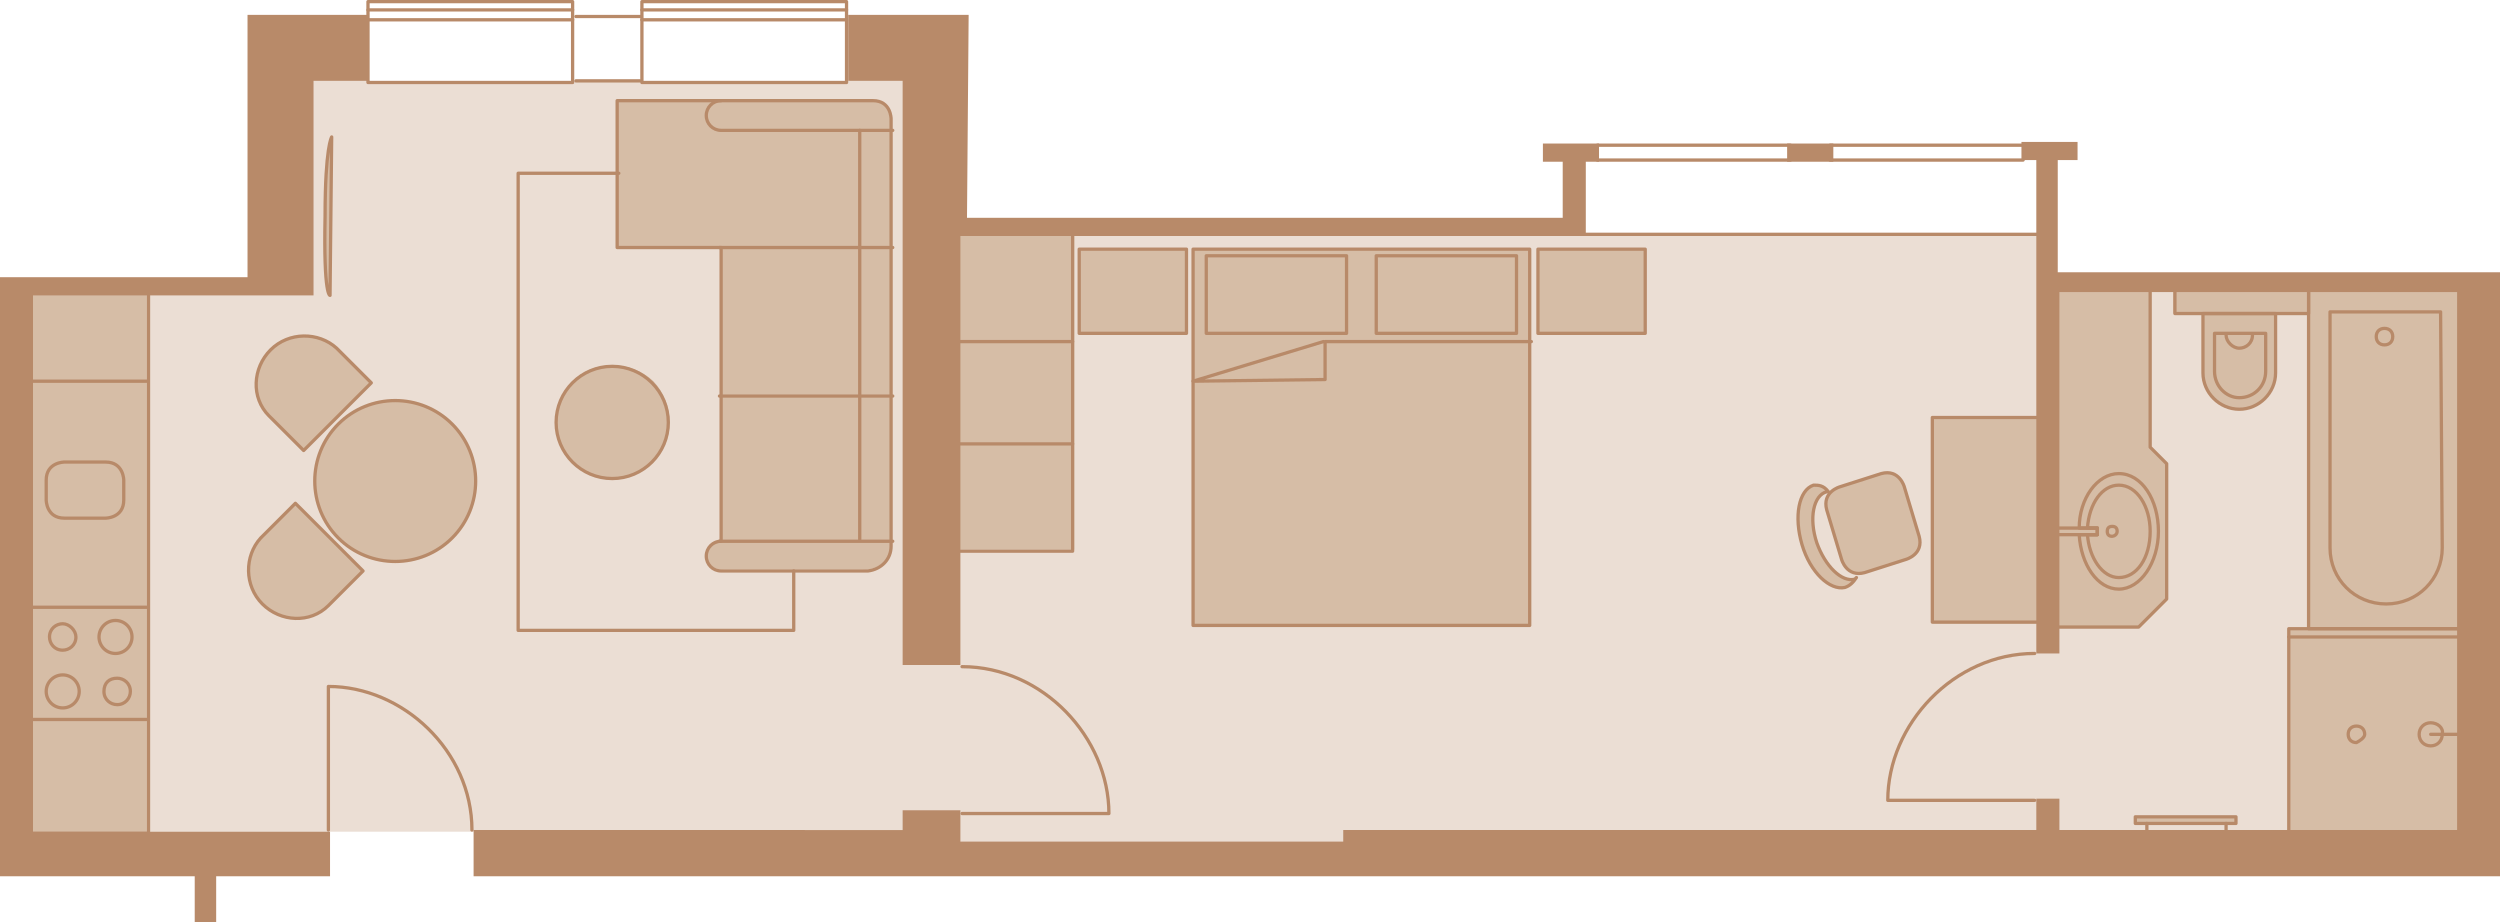 <?xml version="1.0" encoding="utf-8"?>
<!-- Generator: Adobe Illustrator 24.3.0, SVG Export Plug-In . SVG Version: 6.00 Build 0)  -->
<svg version="1.1" id="Ebene_1" xmlns="http://www.w3.org/2000/svg" xmlns:xlink="http://www.w3.org/1999/xlink" x="0px" y="0px"
	 viewBox="0 0 151.5 55.9" style="enable-background:new 0 0 151.5 55.9;" xml:space="preserve">
<style type="text/css">
	.st0{fill:#EBDED4;}
	.st1{fill:#D6BDA6;}
	.st2{fill:none;stroke:#B88A69;stroke-width:0.2;stroke-linecap:round;stroke-linejoin:round;}
	.st3{fill:none;stroke:#B88A69;stroke-width:0.2;stroke-linecap:round;stroke-linejoin:round;stroke-miterlimit:4;}
	.st4{fill:#B88A69;}
</style>
<polygon class="st0" points="17,4.9 17,16.9 1.9,16.9 1.9,50.4 17,50.4 33.4,50.4 48.5,50.4 48.5,52.2 121.9,52.2 123.7,52.2 
	149.8,52.2 149.8,17 123.7,17 123.7,14.3 56.8,14.3 56.8,4.9 "/>
<path class="st1" d="M15.8,32.6l2.1-2.1l4.1,4.1l-2.1,2.1l0,0c-1.1,1.1-2.9,1-4-0.1C14.8,35.5,14.8,33.7,15.8,32.6L15.8,32.6z"/>
<path class="st1" d="M20.4,21.1l2.1,2.1l-4.1,4.1l-2.1-2.1l0,0c-1.1-1.1-1-2.9,0.1-4S19.3,20.1,20.4,21.1L20.4,21.1z"/>
<path class="st1" d="M27.4,32.6c-1.9,1.9-5,1.9-6.9,0c-1.9-1.9-1.9-5,0-6.9s5-1.9,6.9,0S29.3,30.7,27.4,32.6"/>
<path class="st1" d="M39.6,28c-1.3,1.3-3.5,1.3-4.9,0c-1.3-1.3-1.3-3.5,0-4.9c1.3-1.3,3.5-1.3,4.9,0C40.9,24.5,40.9,26.7,39.6,28"/>
<path class="st1" d="M20,17.9l0.1-9.5l0,0c0,0-0.4,0.6-0.4,4.8C19.6,18,20,17.9,20,17.9L20,17.9z"/>
<path class="st1" d="M37.4,6.1V15H54V7.2c0,0,0-1.1-1.1-1.1H37.4z"/>
<rect x="43.7" y="15" class="st1" width="10.3" height="8.9"/>
<rect x="43.7" y="23.9" class="st1" width="10.3" height="8.9"/>
<rect x="43.7" y="32.8" class="st1" width="8.9" height="1.7"/>
<path class="st1" d="M43.7,34.5c0.5,0,0.9-0.4,0.9-0.9s-0.4-0.9-0.9-0.9s-0.9,0.4-0.9,0.9S43.2,34.5,43.7,34.5"/>
<path class="st1" d="M52.5,34.5c0.8,0,1.5-0.7,1.5-1.5s-0.7-1.5-1.5-1.5S51,32.2,51,33C51,33.9,51.7,34.5,52.5,34.5"/>
<rect x="1.1" y="17.8" class="st1" width="7.8" height="32.6"/>
<rect x="72.3" y="15.1" class="st1" width="20.4" height="22.8"/>
<rect x="93.2" y="15.1" class="st1" width="6.5" height="5.1"/>
<rect x="65.4" y="15.1" class="st1" width="6.5" height="5.1"/>
<rect x="57.9" y="14" class="st1" width="7.2" height="19.3"/>
<path class="st1" d="M111.6,33.9c0,0,0.3,1.1,1.4,0.8l2.5-0.8c0,0,1.1-0.3,0.8-1.4l-0.9-3c0,0-0.3-1.1-1.4-0.8l-2.5,0.8
	c0,0-1.1,0.3-0.8,1.4L111.6,33.9z"/>
<path class="st1" d="M109.9,29.4c-0.9,0.3-1.2,1.9-0.7,3.6s1.7,2.8,2.6,2.6c0.3-0.1,0.5-0.3,0.7-0.6l-0.1,0.1
	c-0.8,0.2-1.8-0.8-2.3-2.2c-0.5-1.5-0.2-2.9,0.6-3.1h0.1C110.5,29.4,110.2,29.4,109.9,29.4"/>
<rect x="117.1" y="25.3" class="st1" width="6.7" height="12.5"/>
<rect x="129.4" y="49.5" class="st1" width="6.1" height="0.4"/>
<rect x="131.7" y="17.2" class="st1" width="8.1" height="1.8"/>
<path class="st1" d="M133.5,19v3.6l0,0l0,0c0,1.2,1,2.2,2.2,2.2s2.2-1,2.2-2.2l0,0l0,0V19H133.5z"/>
<rect x="138.7" y="38.1" class="st1" width="11.1" height="13"/>
<rect x="139.9" y="17.2" class="st1" width="9.5" height="21.1"/>
<polygon class="st1" points="124.4,38 129.6,38 131.3,36.3 131.3,28.1 130.3,27.1 130.3,17.5 124.4,17.5 "/>
<line class="st2" x1="96.8" y1="9.7" x2="108.5" y2="9.7"/>
<line class="st2" x1="110.9" y1="9.7" x2="122.6" y2="9.7"/>
<line class="st2" x1="95.6" y1="14.2" x2="123.7" y2="14.2"/>
<line class="st2" x1="96.8" y1="8.8" x2="108.5" y2="8.8"/>
<line class="st2" x1="110.9" y1="8.8" x2="122.6" y2="8.8"/>
<line class="st2" x1="34.7" y1="0.6" x2="22.3" y2="0.6"/>
<line class="st2" x1="51.3" y1="0.6" x2="38.9" y2="0.6"/>
<line class="st2" x1="34.7" y1="1.2" x2="22.3" y2="1.2"/>
<line class="st2" x1="38.8" y1="1" x2="34.9" y2="1"/>
<line class="st2" x1="38.8" y1="4.9" x2="34.9" y2="4.9"/>
<line class="st2" x1="51.3" y1="1.2" x2="38.9" y2="1.2"/>
<rect x="22.3" y="0.1" class="st2" width="12.4" height="4.9"/>
<rect x="38.9" y="0.1" class="st2" width="12.4" height="4.9"/>
<path class="st2" d="M15.8,32.6l2.1-2.1l4.1,4.1l-2.1,2.1l0,0c-1.1,1.1-2.9,1-4-0.1C14.8,35.5,14.8,33.7,15.8,32.6L15.8,32.6z"/>
<path class="st2" d="M20.4,21.1l2.1,2.1l-4.1,4.1l-2.1-2.1l0,0c-1.1-1.1-1-2.9,0.1-4S19.3,20.1,20.4,21.1L20.4,21.1z"/>
<path class="st2" d="M27.4,32.6c-1.9,1.9-5,1.9-6.9,0c-1.9-1.9-1.9-5,0-6.9s5-1.9,6.9,0S29.3,30.7,27.4,32.6z"/>
<circle class="st2" cx="37.1" cy="25.6" r="3.4"/>
<path class="st2" d="M20,17.9l0.1-9.6l0,0c0,0-0.4,0.6-0.4,4.8C19.6,18,20,17.9,20,17.9L20,17.9z"/>
<path class="st2" d="M54,32.8L54,32.8v-8.9V15V7.2c0,0,0-1.1-1.1-1.1H37.4V15h6.3v8.9v8.9c-0.5,0-0.9,0.4-0.9,0.9s0.4,0.9,0.9,0.9
	h8.9l0,0c0.8-0.1,1.4-0.7,1.4-1.5C54,33,54,32.9,54,32.8z"/>
<path class="st2" d="M43.7,6.1c-0.5,0-0.9,0.4-0.9,0.9s0.4,0.9,0.9,0.9h10.4"/>
<line class="st2" x1="43.6" y1="15" x2="54.1" y2="15"/>
<line class="st2" x1="43.6" y1="32.8" x2="54.1" y2="32.8"/>
<line class="st2" x1="43.6" y1="24" x2="54.1" y2="24"/>
<line class="st2" x1="52.1" y1="32.7" x2="52.1" y2="7.9"/>
<polyline class="st2" points="37.5,10.5 31.4,10.5 31.4,38.2 48.1,38.2 48.1,34.6 "/>
<rect x="1.1" y="17.7" class="st2" width="7.9" height="32.8"/>
<circle class="st2" cx="3.8" cy="41.9" r="1"/>
<ellipse class="st3" cx="7" cy="38.6" rx="1" ry="1"/>
<path class="st2" d="M7.1,41.1c0.4,0,0.8,0.3,0.8,0.8c0,0.4-0.3,0.8-0.8,0.8c-0.4,0-0.8-0.3-0.8-0.8C6.3,41.4,6.6,41.1,7.1,41.1z"/>
<path class="st2" d="M3.8,37.8c-0.4,0-0.8,0.3-0.8,0.8c0,0.4,0.3,0.8,0.8,0.8c0.4,0,0.8-0.3,0.8-0.8C4.6,38.2,4.2,37.8,3.8,37.8z"/>
<line class="st2" x1="8.9" y1="43.6" x2="1.5" y2="43.6"/>
<line class="st2" x1="8.9" y1="36.8" x2="1.5" y2="36.8"/>
<line class="st2" x1="8.9" y1="23.1" x2="1.5" y2="23.1"/>
<path class="st2" d="M3.9,28c0,0-1.1,0-1.1,1.1v1.2c0,0,0,1.1,1.1,1.1h2.5c0,0,1.1,0,1.1-1.1v-1.2c0,0,0-1.1-1.1-1.1H3.9z"/>
<rect x="72.3" y="15.1" class="st2" width="20.4" height="22.8"/>
<rect x="93.2" y="15.1" class="st2" width="6.5" height="5.1"/>
<rect x="65.4" y="15.1" class="st2" width="6.5" height="5.1"/>
<rect x="83.4" y="15.5" class="st2" width="8.5" height="4.7"/>
<rect x="73.1" y="15.5" class="st2" width="8.5" height="4.7"/>
<polyline class="st2" points="92.8,20.7 80.3,20.7 80.3,23 72.3,23.1 80.2,20.7 "/>
<rect x="57.8" y="14.1" class="st2" width="7.2" height="19.3"/>
<line class="st2" x1="65" y1="20.7" x2="57.6" y2="20.7"/>
<line class="st2" x1="65" y1="26.9" x2="57.6" y2="26.9"/>
<rect x="117.1" y="25.3" class="st2" width="6.8" height="12.4"/>
<path class="st2" d="M111.6,33.9c0,0,0.3,1.1,1.4,0.8l2.5-0.8c0,0,1.1-0.3,0.8-1.4l-0.9-3c0,0-0.3-1.1-1.4-0.8l-2.5,0.8
	c0,0-1.1,0.3-0.8,1.4L111.6,33.9z"/>
<path class="st2" d="M109.9,29.4c-0.9,0.3-1.2,1.9-0.7,3.6s1.7,2.8,2.6,2.6c0.3-0.1,0.5-0.3,0.7-0.6l-0.1,0.1
	c-0.8,0.2-1.8-0.8-2.3-2.2c-0.5-1.5-0.2-2.9,0.6-3.1h0.1C110.5,29.4,110.2,29.4,109.9,29.4z"/>
<path class="st2" d="M28.6,50.3c0-4.8-4.2-8.7-8.7-8.7v8.7"/>
<path class="st2" d="M58.3,40.4c4.9,0,8.9,4.3,8.9,8.9h-8.9"/>
<path class="st2" d="M123.3,39.6c-4.9,0-8.9,4.3-8.9,8.9h8.9"/>
<rect x="129.4" y="49.5" class="st2" width="6.1" height="0.4"/>
<line class="st2" x1="130.1" y1="49.9" x2="130.1" y2="50.5"/>
<line class="st2" x1="134.9" y1="49.9" x2="134.9" y2="50.5"/>
<rect x="131.8" y="17.3" class="st2" width="8.1" height="1.7"/>
<path class="st2" d="M133.5,19v3.6l0,0l0,0c0,1.2,1,2.2,2.2,2.2s2.2-1,2.2-2.2l0,0l0,0V19H133.5z"/>
<path class="st2" d="M135.7,24.1c0.9,0,1.6-0.7,1.6-1.6l0,0v-2.3h-3.1v2.3C134.2,23.4,134.9,24.1,135.7,24.1z"/>
<path class="st2" d="M134.9,20.3c0,0.4,0.4,0.8,0.8,0.8s0.8-0.3,0.8-0.8"/>
<rect x="138.7" y="38.1" class="st2" width="11.1" height="13"/>
<path class="st2" d="M147.3,43.8c-0.4,0-0.7,0.3-0.7,0.7c0,0.4,0.3,0.7,0.7,0.7s0.7-0.3,0.7-0.7C148.1,44.1,147.7,43.8,147.3,43.8z"
	/>
<line class="st2" x1="147.3" y1="44.5" x2="148.9" y2="44.5"/>
<rect x="139.9" y="17.2" class="st2" width="9.3" height="20.9"/>
<path class="st2" d="M147.9,18.9h-6.7v14.3l0,0l0,0c0,1.9,1.5,3.4,3.4,3.4s3.4-1.5,3.4-3.4l0,0l0,0L147.9,18.9L147.9,18.9z"/>
<path class="st2" d="M145,20.4c0-0.3-0.2-0.5-0.5-0.5s-0.5,0.2-0.5,0.5s0.2,0.5,0.5,0.5S145,20.7,145,20.4z"/>
<path class="st2" d="M143.3,44.5c0-0.3-0.2-0.5-0.5-0.5s-0.5,0.2-0.5,0.5s0.2,0.5,0.5,0.5C143,44.9,143.3,44.7,143.3,44.5z"/>
<line class="st2" x1="138.7" y1="38.6" x2="150.3" y2="38.6"/>
<rect x="124.5" y="32" class="st2" width="2.6" height="0.4"/>
<path class="st2" d="M128.3,32.2c0-0.2-0.1-0.3-0.3-0.3s-0.3,0.1-0.3,0.3c0,0.2,0.1,0.3,0.3,0.3C128.1,32.5,128.3,32.4,128.3,32.2z"
	/>
<path class="st2" d="M128.4,28.7c-1.3,0-2.4,1.5-2.4,3.3h1.1v0.4H126c0.1,1.8,1.1,3.3,2.4,3.3c1.3,0,2.4-1.6,2.4-3.5
	C130.8,30.3,129.8,28.7,128.4,28.7z"/>
<path class="st2" d="M128.4,29.4c-1,0-1.8,1.1-1.9,2.6h0.6v0.4h-0.6c0.1,1.4,0.9,2.6,1.9,2.6c1.1,0,1.9-1.2,1.9-2.8
	C130.3,30.7,129.5,29.4,128.4,29.4z"/>
<polygon class="st2" points="124.4,38 129.6,38 131.3,36.3 131.3,28.1 130.3,27.1 130.3,17.5 124.4,17.5 "/>
<path class="st4" d="M99.1,53.1h52.4V16.5h-2.7l0,0h-24.1V9.7h1.2V8.6h-3.4v1.1h0.9v29.9h1.4V17.7h24.1v32.6h-24.1v-1.9h-1.4v1.9
	h-42V51H58.2v-1.9h-3.5v1.2H42h-5.1h-5.1h-3.1v2.8h4.7H37h3.6h46.8l0,0H99.1L99.1,53.1z M111.1,9.8V8.7h-2.8v1.1H111.1z M22.3,4.9
	v-4H15v15.9h-2.7H0l0,36.3h11.8v2.8h1.3v-2.8H20v-2.7H2V17.9h11h4.7H19l0,0v-13H22.3z M58.7,0.9h-7.3v4h3.3v23.4v12h3.5V22.2v-7.9
	h4.6h33.3V9.8h0.8V8.7h-3.4v1.1h1.2v3.4H63.4h-4.8L58.7,0.9L58.7,0.9z"/>
</svg>
